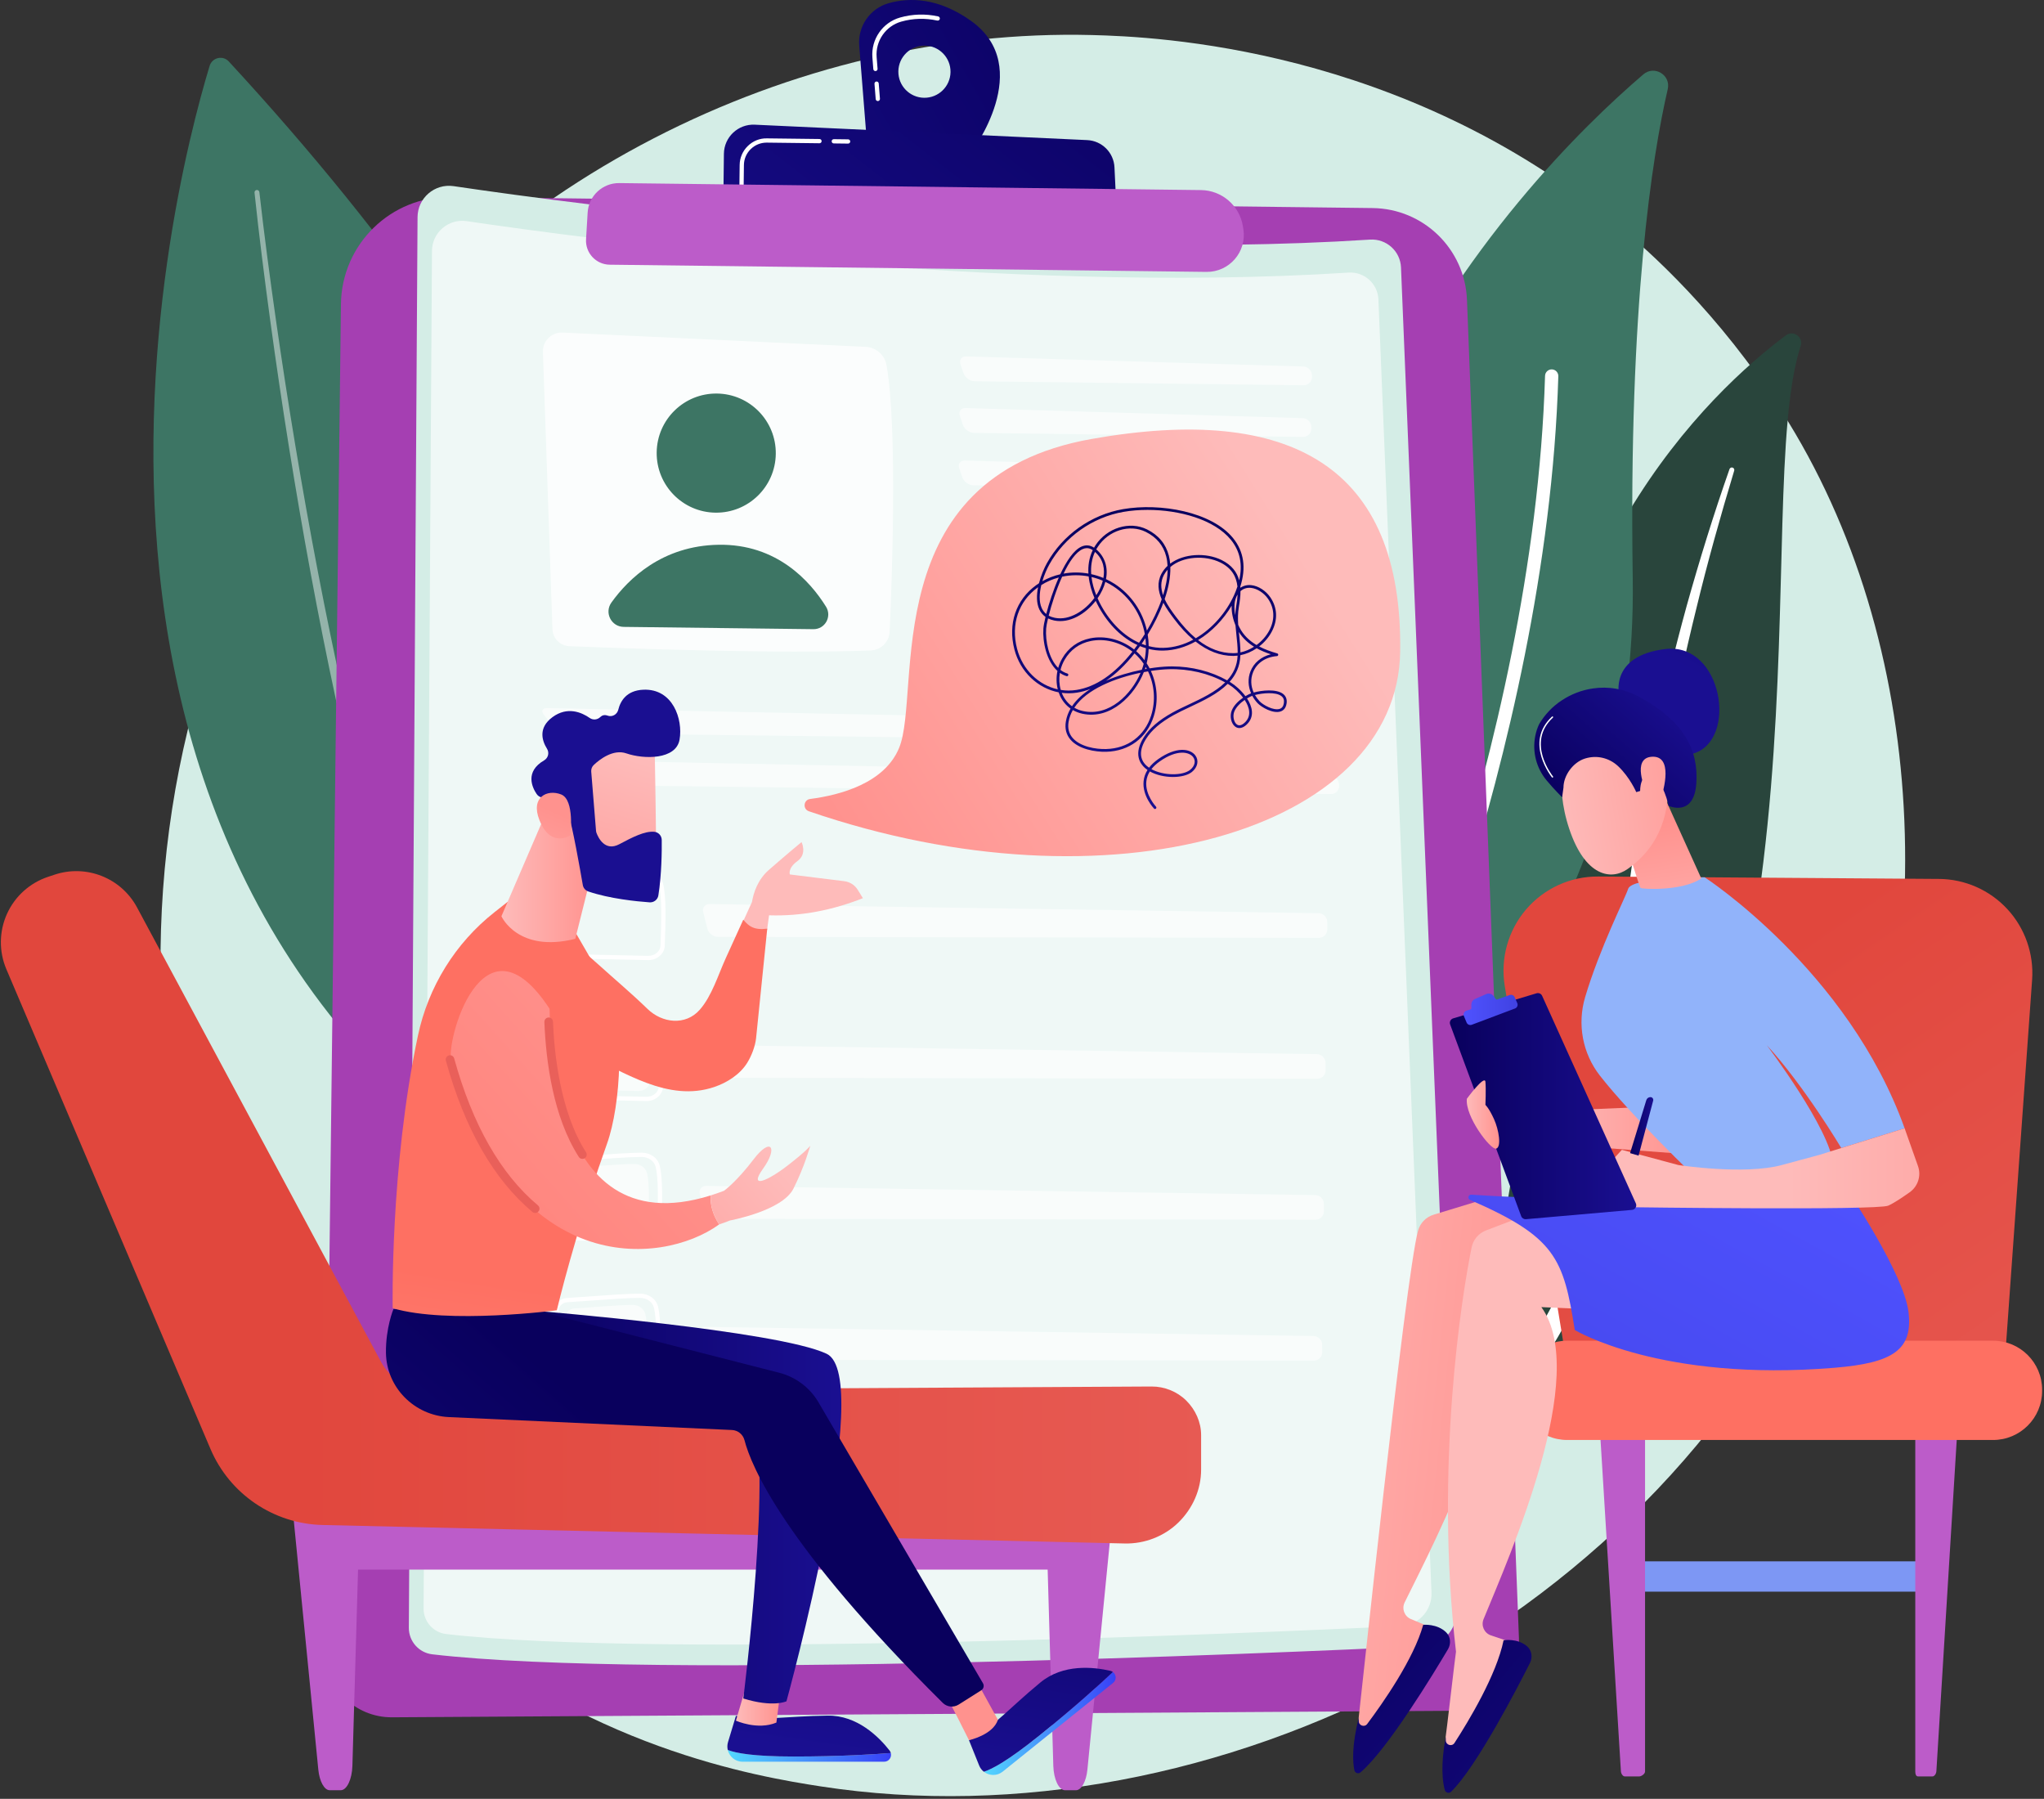 <?xml version="1.0" encoding="UTF-8"?> <svg xmlns="http://www.w3.org/2000/svg" width="533" height="469" viewBox="0 0 533 469" fill="none"><rect x="0" y="0" width="533" height="469" fill="#333333" stroke="none"/><path d="M477.728 319.313C433.589 423.242 316.013 481.464 214.051 465.759C197.459 463.204 151.974 455.591 111.703 419.678C34.178 350.542 17.599 213.643 80.136 117.167C125.651 46.95 207.243 7.146 284.771 9.137C301.471 9.566 365.47 12.209 421.715 58.587C429.976 65.399 448.197 81.586 464.619 107.266C503.179 167.568 506.494 251.581 477.728 319.313Z" fill="#D4EDE6"></path><path d="M469.556 90.162C470.298 87.874 467.629 85.993 465.7 87.431C446.116 102.037 397.943 146.966 398.653 235.134C399.544 345.753 372.291 382.981 341.239 404.05C341.239 404.05 381.39 397.046 410.427 359.427C481.718 267.062 456.371 130.858 469.556 90.162Z" fill="#29453C"></path><path d="M452.216 122.71C448.622 134.605 445.264 146.564 442.348 158.629C439.369 170.677 436.757 182.809 434.527 195.005C432.343 207.209 430.389 219.452 428.958 231.76C427.472 244.061 426.516 256.411 425.599 268.815C424.613 281.207 423.691 293.695 421.487 306.128C419.3 318.536 415.596 330.883 409.745 342.186C408.284 345.003 406.766 347.804 405.097 350.488C403.478 353.204 401.738 355.849 399.951 358.461C396.351 363.67 392.399 368.648 388.096 373.311C379.464 382.616 369.422 390.599 358.621 397.093C357.484 397.777 356.008 397.409 355.325 396.272C354.654 395.156 354.996 393.713 356.085 393.014L356.093 393.009C358.675 391.355 361.235 389.674 363.712 387.884C364.965 387.008 366.176 386.079 367.404 385.174C368.597 384.222 369.827 383.317 370.989 382.33C375.701 378.461 380.137 374.266 384.24 369.764C392.482 360.81 399.428 350.578 405.036 339.789C407.779 334.362 410.119 328.741 412.017 322.96C413.911 317.177 415.364 311.24 416.479 305.215C418.711 293.158 419.726 280.805 420.801 268.421C421.892 256.036 423.073 243.598 424.764 231.228C425.593 225.041 426.533 218.87 427.583 212.719C428.09 209.641 428.657 206.573 429.218 203.504C429.808 200.441 430.416 197.382 431.048 194.328C433.6 182.116 436.523 169.988 439.825 157.97C443.185 145.967 446.862 134.058 450.991 122.31C451.11 121.974 451.477 121.798 451.813 121.916C452.139 122.031 452.315 122.383 452.216 122.71Z" fill="white"></path><path d="M349.351 297.216C350.695 301.441 355.916 302.92 359.314 300.072C378.059 284.359 427.042 235.138 425.757 150.707C424.672 79.409 430.859 40.645 434.887 23.242C435.739 19.562 431.398 16.934 428.527 19.389C396.854 46.472 300.659 144.14 349.351 297.216Z" fill="#3D7564"></path><path d="M355.347 297.489C355.436 297.553 355.533 297.61 355.636 297.657C356.504 298.058 357.532 297.679 357.933 296.812C358.387 295.828 403.383 197.294 406.353 98.09C406.381 97.136 405.63 96.338 404.675 96.308C403.719 96.28 402.922 97.031 402.892 97.987C399.944 196.468 355.241 294.383 354.79 295.361C354.437 296.125 354.689 297.014 355.347 297.489Z" fill="white"></path><path d="M54.663 17.178C44.517 50.611 -6.582 247.584 169.641 328.736C169.641 328.736 236.663 207.721 59.66 16.023C58.112 14.346 55.326 14.994 54.663 17.178Z" fill="#3D7564"></path><path opacity="0.45" d="M67.636 50.103C68.882 61.175 70.359 72.234 71.93 83.272C73.506 94.311 75.21 105.332 77.043 116.33C80.707 138.327 84.862 160.242 89.688 182.004C94.529 203.76 100.005 225.383 106.645 246.636C109.93 257.273 113.599 267.785 117.66 278.13C121.735 288.467 126.221 298.647 131.481 308.397L131.484 308.403C131.878 309.133 131.605 310.044 130.875 310.438C130.145 310.832 129.234 310.559 128.84 309.829L128.835 309.821C123.561 299.891 119.102 289.585 115.063 279.144C111.039 268.694 107.419 258.1 104.188 247.396C97.658 226.006 92.309 204.292 87.599 182.461C82.904 160.623 78.885 138.651 75.359 116.605C73.596 105.581 71.962 94.538 70.455 83.478C68.953 72.415 67.548 61.346 66.37 50.236C66.333 49.886 66.586 49.573 66.935 49.536C67.283 49.499 67.596 49.75 67.635 50.097L67.636 50.103Z" fill="white"></path><path d="M117.521 51.348L357.944 54.247C371.208 54.406 382.02 64.933 382.535 78.188L396.08 426.971C396.483 437.344 388.217 445.989 377.837 446.053L102.221 447.739C92.467 447.799 84.561 439.846 84.679 430.093L88.908 79.279C89.097 63.665 101.907 51.16 117.521 51.348Z" fill="#A53FB2"></path><path d="M118.294 48.532C151.073 53.38 263.807 68.511 357.239 62.471C361.499 62.195 365.155 65.465 365.33 69.731L379.718 420.079C379.915 424.883 376.2 428.944 371.397 429.17C332.11 431.02 170.32 438.052 112.724 431.317C109.218 430.907 106.59 427.92 106.611 424.39L108.881 56.61C108.912 51.614 113.352 47.801 118.294 48.532Z" fill="#D4EDE6"></path><path opacity="0.63" d="M121.701 57.657C153.245 62.322 261.735 76.884 351.648 71.071C355.748 70.805 359.266 73.952 359.435 78.058L373.281 415.213C373.471 419.836 369.895 423.744 365.273 423.962C327.465 425.742 171.768 432.509 116.34 426.027C112.967 425.633 110.437 422.758 110.458 419.362L112.643 65.431C112.672 60.623 116.945 56.953 121.701 57.657Z" fill="white"></path><path opacity="0.78" d="M141.578 91.761L144.063 164.038C144.146 166.442 146.064 168.375 148.467 168.472C161.841 169.011 203.515 170.53 227.068 169.587C229.733 169.48 231.865 167.351 231.985 164.688C232.597 151.146 234.055 111.728 231.167 95.208C230.7 92.54 228.435 90.561 225.729 90.434L146.688 86.715C143.838 86.581 141.48 88.909 141.578 91.761Z" fill="white"></path><path d="M202.297 118.323C202.193 126.899 195.157 133.767 186.581 133.664C178.005 133.561 171.136 126.524 171.239 117.948C171.343 109.372 178.379 102.503 186.955 102.607C195.531 102.71 202.4 109.746 202.297 118.323Z" fill="#3D7564"></path><path d="M162.632 163.443L212.104 164.039C215.137 164.076 216.995 160.748 215.392 158.173C211.269 151.547 202.594 141.781 187.362 142.033C172.682 142.276 163.878 150.897 159.43 157.102C157.542 159.736 159.391 163.404 162.632 163.443Z" fill="#3D7564"></path><g opacity="0.6"><path d="M339.933 100.441C341.154 100.456 342.136 99.469 342.115 98.249L342.108 97.838C342.087 96.618 341.071 95.59 339.851 95.553L251.963 92.927C250.743 92.89 250.065 93.806 250.457 94.963L251.241 97.278C251.633 98.434 252.952 99.392 254.172 99.407L339.933 100.441Z" fill="white"></path></g><g opacity="0.6"><path d="M251.801 106.393C250.58 106.357 249.903 107.273 250.294 108.429L251.078 110.745C251.47 111.901 252.789 112.859 254.01 112.874L339.771 113.907C340.992 113.922 341.973 112.936 341.952 111.715L341.945 111.305C341.924 110.085 340.909 109.056 339.689 109.02L251.801 106.393Z" fill="white"></path></g><g opacity="0.6"><path d="M251.636 120.056C250.416 120.019 249.738 120.935 250.13 122.092L250.914 124.407C251.305 125.563 252.625 126.521 253.845 126.536L339.606 127.57C340.827 127.585 341.808 126.598 341.788 125.378L341.78 124.967C341.76 123.747 340.744 122.719 339.524 122.682L251.636 120.056Z" fill="white"></path></g><g opacity="0.6"><path d="M347.235 193.558C348.455 193.573 349.4 192.588 349.334 191.369L349.312 190.951C349.246 189.732 348.194 188.714 346.973 188.69L142.655 184.616C141.435 184.592 141.049 185.361 141.798 186.325L144.166 189.374C144.915 190.338 146.526 191.138 147.747 191.153L347.235 193.558Z" fill="white"></path></g><g opacity="0.6"><path d="M142.493 198.083C141.272 198.059 140.886 198.827 141.635 199.791L144.003 202.84C144.752 203.804 146.363 204.605 147.584 204.62L347.072 207.025C348.292 207.039 349.237 206.054 349.172 204.835L349.149 204.417C349.083 203.198 348.031 202.181 346.811 202.157L142.493 198.083Z" fill="white"></path></g><path d="M169.072 250.323C169.037 250.323 169.003 250.322 168.969 250.322L151.826 249.951C149.429 249.899 147.471 248.229 147.271 246.067L145.936 231.664C145.861 230.847 146.124 230.043 146.678 229.399C147.301 228.677 148.237 228.229 149.245 228.173H149.246C150.692 228.091 152.728 227.942 154.884 227.785C159.422 227.453 165.07 227.041 168.242 227.04C168.243 227.04 168.244 227.04 168.245 227.04C170.48 227.04 172.395 228.412 172.902 230.378C173.752 233.679 173.597 239.919 173.348 246.568C173.269 248.657 171.361 250.323 169.072 250.323ZM149.307 229.28C148.598 229.32 147.947 229.628 147.519 230.124C147.164 230.537 146.994 231.048 147.042 231.562L148.376 245.965C148.524 247.565 150.017 248.801 151.85 248.841L168.993 249.212C169.02 249.212 169.046 249.213 169.072 249.213C170.77 249.213 172.183 248.021 172.239 246.526C172.486 239.963 172.64 233.81 171.827 230.654C171.453 229.203 169.947 228.149 168.245 228.149C168.244 228.149 168.243 228.149 168.243 228.149C165.11 228.15 159.485 228.561 154.965 228.892C152.804 229.049 150.763 229.198 149.307 229.28Z" fill="white"></path><g opacity="0.6"><path d="M185.056 235.703C183.835 235.685 183.08 236.639 183.377 237.823L184.453 242.112C184.75 243.296 185.992 244.266 187.212 244.268L343.92 244.518C345.14 244.52 346.129 243.523 346.117 242.302L346.098 240.343C346.086 239.122 345.078 238.109 343.857 238.09L185.056 235.703Z" fill="white"></path></g><path d="M168.629 287.069C168.594 287.069 168.56 287.068 168.526 287.067L151.383 286.696C148.987 286.644 147.028 284.975 146.827 282.814L145.494 268.41C145.419 267.593 145.682 266.789 146.236 266.145C146.859 265.422 147.794 264.975 148.802 264.918H148.803C150.249 264.837 152.286 264.688 154.442 264.53C158.98 264.199 164.627 263.787 167.799 263.785C167.8 263.785 167.801 263.785 167.802 263.785C170.038 263.785 171.952 265.158 172.459 267.124C173.309 270.425 173.154 276.665 172.905 283.314C172.827 285.403 170.918 287.069 168.629 287.069ZM148.865 266.026C148.156 266.066 147.504 266.374 147.077 266.87C146.721 267.283 146.552 267.793 146.599 268.308L147.933 282.712C148.081 284.311 149.575 285.547 151.407 285.587L168.55 285.958C170.273 285.972 171.74 284.791 171.796 283.272C172.043 276.709 172.197 270.556 171.384 267.401C171.01 265.949 169.504 264.895 167.802 264.895C167.801 264.895 167.8 264.895 167.8 264.895C164.667 264.896 159.043 265.307 154.523 265.638C152.362 265.795 150.321 265.944 148.865 266.026Z" fill="white"></path><path opacity="0.6" d="M150.697 267.637C154.302 267.434 162.14 266.733 165.853 266.732C167.426 266.731 168.795 267.698 169.147 269.067C169.832 271.725 169.673 277.005 169.49 281.878C169.435 283.337 168.08 284.486 166.444 284.451L152.744 284.154C151.06 284.117 149.674 282.952 149.536 281.454L148.47 269.944C148.359 268.753 149.361 267.712 150.697 267.637Z" fill="white"></path><g opacity="0.6"><path d="M184.613 272.449C183.392 272.431 182.637 273.385 182.934 274.569L184.01 278.858C184.307 280.042 185.549 281.013 186.769 281.014L343.477 281.264C344.697 281.266 345.686 280.269 345.674 279.048L345.655 277.089C345.643 275.868 344.635 274.855 343.414 274.837L184.613 272.449Z" fill="white"></path></g><path d="M168.186 323.814C168.152 323.814 168.117 323.814 168.083 323.813L150.94 323.442C148.543 323.39 146.585 321.721 146.385 319.559L145.051 305.156C144.975 304.339 145.239 303.535 145.793 302.891C146.416 302.168 147.351 301.721 148.359 301.664H148.36C149.806 301.583 151.842 301.434 153.999 301.276C158.536 300.944 164.184 300.532 167.356 300.531C167.357 300.531 167.358 300.531 167.359 300.531C169.595 300.531 171.509 301.903 172.016 303.87C172.866 307.171 172.712 313.411 172.462 320.059C172.383 322.149 170.475 323.814 168.186 323.814ZM148.422 302.772C147.712 302.812 147.061 303.12 146.634 303.615C146.278 304.028 146.108 304.539 146.156 305.053L147.49 319.457C147.638 321.057 149.131 322.293 150.964 322.332L168.107 322.704C169.825 322.729 171.297 321.536 171.354 320.018C171.6 313.455 171.754 307.303 170.941 304.146C170.567 302.694 169.061 301.641 167.359 301.641C167.358 301.641 167.357 301.641 167.357 301.641C164.225 301.642 158.599 302.053 154.079 302.383C151.918 302.541 149.877 302.69 148.422 302.772Z" fill="white"></path><path opacity="0.6" d="M150.255 304.383C153.859 304.18 161.697 303.479 165.41 303.478C166.984 303.477 168.352 304.444 168.705 305.813C169.389 308.471 169.231 313.751 169.047 318.623C168.993 320.083 167.638 321.232 166.001 321.197L152.302 320.9C150.617 320.863 149.232 319.698 149.093 318.199L148.027 306.689C147.917 305.499 148.918 304.458 150.255 304.383Z" fill="white"></path><g opacity="0.6"><path d="M184.17 309.195C182.949 309.177 182.194 310.131 182.491 311.315L183.567 315.604C183.864 316.788 185.106 317.758 186.327 317.76L343.034 318.01C344.254 318.012 345.243 317.015 345.232 315.794L345.212 313.835C345.2 312.614 344.192 311.601 342.972 311.582L184.17 309.195Z" fill="white"></path></g><path d="M167.743 360.56C167.709 360.56 167.675 360.56 167.64 360.559L150.497 360.188C148.101 360.136 146.142 358.467 145.942 356.306L144.608 341.902C144.533 341.085 144.796 340.281 145.351 339.637C145.973 338.914 146.909 338.467 147.917 338.41H147.917C149.364 338.329 151.4 338.18 153.556 338.022C158.094 337.691 163.741 337.278 166.913 337.277H166.914C169.152 337.277 171.066 338.649 171.573 340.616C172.423 343.917 172.269 350.158 172.019 356.805C171.94 358.895 170.032 360.56 167.743 360.56ZM147.979 339.518C147.27 339.558 146.618 339.865 146.191 340.361C145.835 340.774 145.665 341.285 145.713 341.8L147.047 356.203C147.196 357.803 148.689 359.039 150.521 359.078L167.664 359.449C167.691 359.45 167.717 359.45 167.743 359.45C169.441 359.45 170.854 358.259 170.91 356.764C171.157 350.201 171.311 344.048 170.498 340.892C170.118 339.417 168.645 338.387 166.915 338.387C166.914 338.387 166.914 338.387 166.913 338.387C163.781 338.388 158.157 338.799 153.637 339.129C151.476 339.287 149.435 339.436 147.979 339.518H147.979Z" fill="white"></path><path opacity="0.6" d="M149.811 341.128C153.416 340.926 161.254 340.225 164.967 340.224C166.541 340.223 167.909 341.19 168.261 342.559C168.946 345.217 168.788 350.497 168.604 355.37C168.549 356.829 167.195 357.978 165.558 357.943L151.858 357.646C150.174 357.609 148.789 356.444 148.65 354.946L147.584 343.435C147.474 342.245 148.475 341.204 149.811 341.128Z" fill="white"></path><g opacity="0.6"><path d="M183.727 345.941C182.506 345.923 181.751 346.877 182.048 348.06L183.124 352.35C183.421 353.534 184.663 354.504 185.884 354.506L342.591 354.756C343.812 354.758 344.801 353.761 344.789 352.54L344.769 350.581C344.757 349.36 343.749 348.347 342.529 348.328L183.727 345.941Z" fill="white"></path></g><path d="M253.217 5.452C244.605 -0.695 237.052 -0.666 231.718 0.838C226.852 2.211 223.652 6.855 224.053 11.895L226.044 36.944L253.293 39.694C253.293 39.694 270.105 17.506 253.217 5.452ZM240.977 25.493C237.22 25.448 234.212 22.366 234.257 18.61C234.302 14.853 237.384 11.844 241.141 11.889C244.898 11.935 247.906 15.017 247.861 18.774C247.816 22.53 244.734 25.539 240.977 25.493Z" fill="url(#paint0_linear_547_2008)"></path><path d="M228.903 26.348C228.617 26.348 228.374 26.127 228.351 25.837L228.034 21.848C228.009 21.542 228.237 21.275 228.543 21.251C228.849 21.227 229.116 21.455 229.14 21.76L229.457 25.749C229.482 26.055 229.253 26.322 228.948 26.346C228.933 26.348 228.918 26.348 228.903 26.348ZM228.282 18.53C227.995 18.53 227.753 18.31 227.729 18.02L227.489 14.991C227.111 10.238 230.151 5.854 234.717 4.566C237.968 3.65 241.308 3.554 244.641 4.278C244.941 4.343 245.131 4.639 245.066 4.938C245.001 5.238 244.706 5.427 244.406 5.363C241.25 4.677 238.092 4.768 235.018 5.635C230.96 6.779 228.259 10.677 228.595 14.903L228.836 17.932C228.86 18.238 228.632 18.505 228.326 18.529C228.312 18.53 228.297 18.53 228.282 18.53Z" fill="white"></path><path d="M188.618 52.666L188.769 40.086C188.822 35.743 192.463 32.308 196.801 32.509L283.501 36.527C287.348 36.705 290.429 39.781 290.613 43.628L291.192 55.725L188.618 52.666Z" fill="url(#paint1_linear_547_2008)"></path><path d="M221.154 37.44C221.152 37.44 221.15 37.44 221.148 37.44L217.418 37.395C217.111 37.391 216.865 37.14 216.869 36.834C216.873 36.529 217.121 36.285 217.424 36.285C217.426 36.285 217.428 36.285 217.431 36.285L221.161 36.33C221.467 36.334 221.713 36.586 221.709 36.892C221.705 37.197 221.458 37.44 221.154 37.44Z" fill="white"></path><path d="M193.368 48.669C193.366 48.669 193.364 48.669 193.362 48.669C193.055 48.665 192.81 48.413 192.814 48.107L192.875 43.018C192.898 41.141 193.65 39.385 194.993 38.074C196.337 36.762 198.106 36.027 199.987 36.075L213.7 36.241C214.007 36.245 214.252 36.496 214.249 36.802C214.245 37.106 213.997 37.35 213.694 37.35C213.691 37.35 213.689 37.35 213.687 37.35L199.974 37.185C199.949 37.185 199.925 37.185 199.9 37.185C198.346 37.185 196.882 37.781 195.768 38.868C194.637 39.972 194.003 41.451 193.985 43.031L193.923 48.12C193.919 48.425 193.672 48.669 193.368 48.669Z" fill="white"></path><path d="M161.496 47.734L313.169 49.558C318.622 49.624 323.237 53.605 324.103 58.99L324.222 59.733C325.17 65.631 320.574 70.96 314.6 70.888L158.993 69.012C155.418 68.969 152.605 65.946 152.82 62.377L153.238 55.416C153.5 51.063 157.134 47.682 161.496 47.734Z" fill="#BC5CC9"></path><path d="M422.245 181.471C422.245 181.471 419.455 170.966 434.307 169.215C449.159 167.464 453.29 193.026 441.516 196.48C429.741 199.933 422.245 181.471 422.245 181.471Z" fill="url(#paint2_linear_547_2008)"></path><path d="M523.448 237.032C518.847 232.054 512.391 229.204 505.614 229.155L416.755 228.526C409.526 228.475 402.643 231.616 397.944 237.11C393.246 242.604 391.211 249.924 392.383 257.057L410.175 365.371H522.039L529.901 255.461C530.385 248.7 528.049 242.009 523.448 237.032Z" fill="url(#paint3_linear_547_2008)"></path><path d="M403.084 289.702L433.917 288.397L440.903 301.003L403.084 298.138V289.702Z" fill="url(#paint4_linear_547_2008)"></path><path d="M502.31 407.074H423.217V414.983H502.31V407.074Z" fill="#7D97F4"></path><path d="M417.008 369.685L422.671 461.811C422.708 462.423 423.158 463.158 423.7 463.158H427.436C428.005 463.158 428.969 462.509 428.969 461.864V369.685H417.008Z" fill="#BC5CC9"></path><path d="M510.597 369.685L504.934 461.811C504.896 462.423 504.447 463.158 503.904 463.158H500.169C499.599 463.158 499.434 462.509 499.434 461.864V369.685H510.597Z" fill="#BC5CC9"></path><path d="M532.509 362.651C532.509 369.713 526.784 375.437 519.723 375.437H408.68C401.619 375.437 395.894 369.713 395.894 362.651V362.338C395.894 355.277 401.619 349.552 408.68 349.552H519.723C526.784 349.552 532.509 355.277 532.509 362.338V362.651Z" fill="url(#paint5_linear_547_2008)"></path><path d="M354.274 448.047C354.355 447.966 366.483 332.64 369.784 320.838C370.34 318.853 371.865 317.296 373.838 316.695L389.301 311.989L422.649 331.583L386.856 337.637C398.351 356.067 374.261 401.55 366.281 417.79C365.471 419.438 366.218 421.424 367.913 422.13L375.299 425.202C370.693 437.269 363.486 446.885 353.77 454.138L354.274 448.047Z" fill="url(#paint6_linear_547_2008)"></path><path d="M371.116 423.63C371.116 423.63 374.803 423.254 377.159 425.649C378.287 426.794 378.408 428.6 377.588 429.983C373.946 436.128 361.815 456.129 354.782 462.093C354.205 462.582 353.31 462.26 353.163 461.518C352.752 459.456 352.445 455.112 354.358 447.715L354.315 448.671C354.26 449.881 355.797 450.44 356.523 449.47C360.592 444.037 368.677 432.506 371.116 423.63Z" fill="url(#paint7_linear_547_2008)"></path><path d="M376.934 453.165C377.009 453.079 379.593 430.722 379.669 430.637C374.041 382.156 381.264 337.195 383.755 325.195C384.174 323.177 385.59 321.52 387.517 320.787L402.624 315.039L438.244 342.437L401.93 340.794C414.651 358.399 393.711 405.416 386.854 422.161C386.158 423.86 387.039 425.791 388.778 426.38L396.356 428.942C392.582 441.295 386.046 451.379 376.845 459.276L376.934 453.165Z" fill="url(#paint8_linear_547_2008)"></path><path d="M392.077 427.658C392.077 427.658 395.729 427.032 398.243 429.261C399.446 430.328 399.69 432.121 398.966 433.557C395.751 439.935 385.008 460.715 378.397 467.144C377.855 467.671 376.94 467.41 376.743 466.68C376.192 464.65 375.591 460.337 376.996 452.828L377.018 453.784C377.046 454.995 378.617 455.448 379.275 454.432C382.966 448.734 390.247 436.68 392.077 427.658Z" fill="url(#paint9_linear_547_2008)"></path><path d="M497.666 342.046C496.47 332.162 481.901 310.492 481.901 310.492C481.901 310.492 425.392 308.654 418.793 311.215C413.671 313.203 392.77 312.079 383.67 311.477C383.324 311.454 383.012 311.683 382.93 312.02C382.848 312.357 383.02 312.704 383.338 312.842C405.565 322.511 407.701 328.02 410.641 346.761C410.641 346.761 433.011 360.361 478.388 356.609C493.637 355.349 498.861 351.931 497.666 342.046Z" fill="url(#paint10_linear_547_2008)"></path><path d="M442.501 307.282C442.501 307.282 425.535 291.127 417.183 280.427C412.669 274.643 411.251 267.029 413.339 259.995C417.152 247.149 423.928 233.845 424.546 231.774C425.493 228.6 444.516 228.732 444.516 228.732C444.516 228.732 481.949 253.027 496.657 294.18L480.14 299.323C480.14 299.323 470.366 282.925 460.709 272.5C460.709 272.5 477.419 294.575 478.008 303.612L442.501 307.282Z" fill="#91B3FA"></path><path d="M422.246 214.036C422.444 214.696 427.409 231.156 427.798 231.498C428.186 231.839 438.686 232.404 443.629 229.026L433.541 206.71L422.246 214.036Z" fill="url(#paint11_linear_547_2008)"></path><path d="M408.59 195.547C408.59 195.547 405.055 203.712 409.208 216.126C413.361 228.54 420.149 229.618 424.447 226.549C428.745 223.48 434.319 217.996 435.012 206.751C435.705 195.507 413.459 185.22 408.59 195.547Z" fill="url(#paint12_linear_547_2008)"></path><path d="M427.592 181.76C423.546 179.533 419.322 178.916 415.409 179.489C412.443 179.908 409.653 181.01 407.238 182.609C404.78 184.219 402.819 186.336 401.364 188.772C400.889 189.758 400.553 190.801 400.338 191.895C399.529 196.006 400.623 200.262 403.309 203.477C405.319 205.883 407.347 207.873 407.347 207.873L407.697 205.345C407.697 202.181 410.187 198.761 413.274 197.78C416.361 196.799 419.622 197.571 421.97 199.787C425.013 202.664 426.677 206.523 426.677 206.523L427.685 206.225C427.685 206.225 427.605 201.308 430.725 202.455C433.834 203.613 435.106 210.106 435.106 210.106C435.106 210.106 441.717 213.138 442.335 204.296C442.952 195.464 439.059 188.044 427.592 181.76Z" fill="url(#paint13_linear_547_2008)"></path><path d="M429.204 206.225C429.204 206.225 425.297 197.611 430.769 197.3C436.241 196.988 434.014 205.604 432.924 208.747L429.204 206.225Z" fill="url(#paint14_linear_547_2008)"></path><path d="M410.176 313.657L422.924 299.787L437.646 303.751C437.646 303.751 454.81 306.411 464.634 303.751C474.458 301.092 474.458 301.092 474.458 301.092L496.658 294.181L500.144 304.034C501.03 306.536 500.14 309.313 497.977 310.851C496.056 312.215 493.805 313.715 492.37 314.343C489.447 315.622 425.025 314.747 425.025 314.747L410.176 313.657Z" fill="url(#paint15_linear_547_2008)"></path><path d="M426.571 313.741L402.132 259.633C401.882 259.079 401.26 258.796 400.678 258.971L378.93 265.515C378.61 265.611 378.343 265.836 378.194 266.135C378.045 266.435 378.027 266.783 378.143 267.097L396.669 317.083C396.859 317.595 397.367 317.917 397.911 317.87L425.572 315.447C425.964 315.413 426.314 315.191 426.512 314.852C426.711 314.513 426.733 314.099 426.571 313.741Z" fill="url(#paint16_linear_547_2008)"></path><path d="M395.648 261.525L394.973 259.993C394.749 259.486 394.172 259.238 393.651 259.426L390.429 260.585C390.289 260.635 390.134 260.588 390.046 260.469L389.474 259.694C389.032 259.096 388.236 258.882 387.553 259.177L384.591 260.476C384.006 260.73 383.671 261.306 383.671 261.944V262.875C383.671 263.022 383.532 263.152 383.392 263.195L382.406 263.494C382.122 263.582 381.878 263.786 381.753 264.055C381.627 264.325 381.616 264.635 381.73 264.909L382.438 266.602C382.657 267.125 383.249 267.381 383.78 267.181L395.056 262.937C395.327 262.836 395.544 262.626 395.656 262.359C395.768 262.092 395.765 261.79 395.648 261.525Z" fill="url(#paint17_linear_547_2008)"></path><path d="M382.509 286.459C382.509 286.459 387.164 280.132 387.344 282.042C387.523 283.952 387.344 288.071 387.344 288.071C387.344 288.071 388.239 288.847 389.552 291.712C390.865 294.576 391.572 299.07 390.144 299.479C388.716 299.889 381.972 291.055 382.509 286.459Z" fill="url(#paint18_linear_547_2008)"></path><path d="M430.961 286.328C430.822 286.147 430.608 286.041 430.38 286.041C429.882 286.041 429.443 286.366 429.297 286.842L425.066 300.645L427.28 301.301L431.088 286.963C431.147 286.743 431.1 286.508 430.961 286.328Z" fill="url(#paint19_linear_547_2008)"></path><path d="M404.832 202.74C404.78 202.74 404.729 202.717 404.693 202.674C404.619 202.584 397.357 193.585 404.711 186.829C404.784 186.763 404.897 186.767 404.965 186.84C405.031 186.913 405.027 187.027 404.953 187.094C397.853 193.618 404.899 202.358 404.971 202.445C405.033 202.522 405.023 202.636 404.947 202.699C404.913 202.726 404.872 202.74 404.832 202.74Z" fill="white"></path><path d="M281.568 391.256H79.522V409.232H281.568V391.256Z" fill="#BC5CC9"></path><path d="M75.883 389.099L83.003 461.373C83.304 464.423 84.549 466.753 85.991 466.753H88.842C90.456 466.753 91.792 463.888 91.893 460.404L93.948 389.099L75.883 389.099Z" fill="#BC5CC9"></path><path d="M290.675 389.099L283.556 461.373C283.255 464.423 282.009 466.753 280.567 466.753H277.716C276.103 466.753 274.767 463.888 274.666 460.404L272.61 389.099L290.675 389.099Z" fill="#BC5CC9"></path><path d="M309.348 365.18C306.958 362.802 303.657 361.477 300.286 361.495L112.033 362.529C106.724 362.558 101.818 359.651 99.306 354.974L35.741 236.598C31.604 228.892 22.516 225.283 14.218 228.048L12.519 228.614C7.758 230.201 3.876 233.706 1.815 238.281C-0.247 242.857 -0.303 248.086 1.662 252.704L54.883 377.773C59.895 389.551 71.335 397.306 84.131 397.601L293.275 402.42C298.454 402.54 303.585 400.566 307.289 396.946C310.994 393.326 313.206 388.365 313.206 383.185V374.159C313.206 370.789 311.738 367.557 309.348 365.18Z" fill="url(#paint20_linear_547_2008)"></path><path d="M225.01 234.176L223.677 232.007C222.909 230.759 221.616 229.928 220.162 229.747L205.969 227.988C205.969 227.988 205.34 226.394 207.947 224.507C210.555 222.62 209.014 219.548 209.014 219.548C209.014 219.548 205.527 222.409 200.48 226.817C197.594 229.339 196.498 232.73 196.088 235.173L193.816 240.153C195.084 241.647 197.044 242.831 200.024 242.453L200.54 238.64C209.074 238.921 217.193 237.255 225.01 234.176Z" fill="url(#paint21_linear_547_2008)"></path><path d="M193.817 239.788C192.289 243.138 190.77 246.493 189.243 249.843C187.279 254.152 185.64 259.657 182.481 263.255C178.758 267.496 172.659 266.753 168.846 263.046C164.665 258.983 160.199 255.243 155.875 251.329C154.735 250.296 153.564 249.299 152.414 248.277L152.087 274.589C162.626 279.391 174.231 287.515 186.303 283.387C189.628 282.25 192.959 280.135 194.848 277.101C195.98 275.284 196.945 272.766 197.163 270.624C197.164 270.62 200.069 242.124 200.069 242.124C196.63 242.56 195.28 241.512 193.817 239.788Z" fill="url(#paint22_linear_547_2008)"></path><path d="M206.896 457.963C196.458 457.963 191.84 457.068 189.775 456.251C190.176 457.965 191.703 459.319 193.632 459.319H230.557C231.801 459.319 232.586 458.128 232.288 457.051C228.08 457.389 219.14 457.963 206.896 457.963Z" fill="url(#paint23_linear_547_2008)"></path><path d="M232.289 457.051C232.229 456.833 232.141 456.619 231.986 456.422C229.174 452.831 223.523 447.192 215.837 447.3C204.578 447.458 200.652 448.68 191.902 447.368L189.838 454.21C189.628 454.908 189.624 455.604 189.776 456.251C191.84 457.068 196.459 457.963 206.896 457.963C219.14 457.963 228.079 457.389 232.289 457.051Z" fill="url(#paint24_linear_547_2008)"></path><path d="M194.435 439.996L191.902 448.613C191.902 448.613 197.515 451.168 202.452 449.117L203.422 441.651L194.435 439.996Z" fill="url(#paint25_linear_547_2008)"></path><path d="M270.966 452.537C262.83 459.074 258.671 461.272 256.553 461.932C257.934 463.01 259.968 463.104 261.472 461.896L290.256 438.768C291.225 437.989 291.095 436.574 290.192 435.924C287.122 438.823 280.51 444.868 270.966 452.537Z" fill="url(#paint26_linear_547_2008)"></path><path d="M290.192 435.924C290.009 435.793 289.807 435.682 289.564 435.625C285.133 434.601 277.213 433.765 271.288 438.663C262.61 445.838 260.311 449.245 252.673 453.708L255.329 460.309C255.6 460.982 256.031 461.524 256.553 461.932C258.671 461.272 262.83 459.074 270.966 452.536C280.51 444.868 287.121 438.823 290.192 435.924Z" fill="url(#paint27_linear_547_2008)"></path><path d="M140.234 341.815C140.234 341.815 202.723 346.917 215.543 352.952C228.362 358.987 205.081 443.565 205.081 443.565C205.081 443.565 201.591 445.245 193.826 442.831C193.826 442.831 201.789 380.415 195.863 366.881L128.203 355.814L140.234 341.815Z" fill="url(#paint28_linear_547_2008)"></path><path d="M246.464 441.827C247.045 442.356 252.673 453.708 252.673 453.708C252.673 453.708 258.939 452.352 260.217 448.387L254.579 438.141L246.464 441.827Z" fill="url(#paint29_linear_547_2008)"></path><path d="M102.596 341.292C102.596 341.292 100.56 346.192 100.643 352.704C100.758 361.709 107.998 369.017 116.993 369.466L190.866 372.834C192.426 372.905 193.746 373.985 194.137 375.497C195.872 382.212 204.358 402.831 245.835 443.976C246.938 445.071 248.657 445.257 249.971 444.427L255.876 440.697C256.496 440.306 256.694 439.493 256.323 438.861L213.31 365.41C211.051 361.682 207.42 358.989 203.196 357.909L140.234 341.814L102.596 341.292Z" fill="url(#paint30_linear_547_2008)"></path><path d="M102.397 341.076C102.397 341.076 101.665 304.461 108.984 270.003C111.687 257.279 118.722 245.887 128.94 237.836L132.358 235.143L149.478 242.098L158.276 257.3C163.12 266.987 161.931 288.025 158.276 298.22C152.167 315.268 147.281 332.933 145.198 341.611C145.198 341.611 116.843 345.356 102.397 341.076Z" fill="url(#paint31_linear_547_2008)"></path><path d="M144.128 207.857L130.752 238.888C130.752 238.888 135.032 248.518 150.013 244.773L155.363 223.372L144.128 207.857Z" fill="url(#paint32_linear_547_2008)"></path><path d="M170.635 193.705C170.796 194.139 171.15 224.71 171.15 224.71L153.69 224.542L149.049 195.616C149.049 195.616 167.935 186.45 170.635 193.705Z" fill="url(#paint33_linear_547_2008)"></path><path d="M154.171 201.178L155.421 216.596C155.437 216.794 155.479 216.984 155.548 217.17C155.969 218.308 157.708 222.119 161.498 220.103C164.938 218.273 168.104 216.654 170.577 216.862C171.688 216.956 172.545 217.875 172.557 218.99C172.589 221.767 172.544 228.028 171.675 233.461C171.499 234.564 170.501 235.339 169.387 235.26C166.031 235.022 158.967 234.322 153.416 232.428C152.664 232.171 152.111 231.533 151.976 230.75C151.318 226.931 149.274 215.334 148.204 212.19C147.201 209.239 143.095 208.229 141.34 207.928C140.765 207.829 140.26 207.502 139.935 207.018C138.783 205.307 136.815 201.197 141.892 198.24C142.955 197.622 143.291 196.259 142.64 195.216C141.345 193.139 140.261 189.777 144.076 186.97C147.954 184.118 151.656 185.713 153.789 187.2C154.652 187.8 155.8 187.672 156.55 186.936C156.977 186.516 157.592 186.276 158.466 186.589C159.643 187.011 160.921 186.274 161.219 185.059C161.791 182.727 163.397 180.013 167.757 179.824C175.492 179.489 178.124 187.572 177.203 192.841C176.283 198.111 167.875 197.997 163.33 196.423C159.874 195.227 156.332 198.029 154.833 199.442C154.358 199.889 154.118 200.528 154.171 201.178Z" fill="url(#paint34_linear_547_2008)"></path><path d="M148.716 217.799C148.716 217.799 149.926 208.549 146.321 207.127C142.716 205.705 138.285 207.806 140.657 213.805C143.608 221.266 148.716 217.799 148.716 217.799Z" fill="url(#paint35_linear_547_2008)"></path><path d="M185.337 311.668C141.244 325.51 143.59 263.449 143.304 263.012C125.825 236.301 116.009 271.897 117.703 276.915C133.207 333.045 172.291 330.266 187.52 319.24C185.624 316.29 185.191 313.694 185.337 311.668Z" fill="url(#paint36_linear_547_2008)"></path><path d="M151.536 302.094C151.293 302.019 151.074 301.86 150.925 301.629C144.245 291.218 142.359 276.752 141.954 266.449C141.93 265.83 142.412 265.308 143.031 265.284C143.65 265.259 144.171 265.741 144.196 266.361C144.518 274.567 146.067 289.905 152.814 300.417C153.148 300.939 152.997 301.632 152.475 301.967C152.185 302.153 151.842 302.189 151.536 302.094Z" fill="url(#paint37_linear_547_2008)"></path><path d="M139.224 316.198C139.085 316.155 138.954 316.084 138.836 315.986C128.759 307.541 121.166 294.271 116.27 276.545C116.105 275.947 116.455 275.329 117.052 275.164C117.65 275 118.267 275.35 118.432 275.947C123.205 293.227 130.555 306.119 140.277 314.266C140.752 314.664 140.814 315.372 140.417 315.847C140.117 316.204 139.642 316.327 139.224 316.198Z" fill="url(#paint38_linear_547_2008)"></path><path d="M211.293 298.709C211.293 298.709 210.577 299.853 205.415 303.853C200.253 307.853 195.055 310.161 199.001 304.664C202.948 299.166 201.027 296.33 196.524 302.251C192.02 308.173 188.8 310.461 188.8 310.461C187.614 310.915 186.462 311.315 185.337 311.668C185.191 313.694 185.623 316.29 187.52 319.24C189.306 318.65 190.315 318.213 190.315 318.213C190.315 318.213 203.97 315.729 206.895 309.914C209.82 304.099 211.293 298.709 211.293 298.709Z" fill="url(#paint39_linear_547_2008)"></path><path d="M210.928 211.515C209.277 210.949 209.515 208.537 211.245 208.313C219.13 207.291 230.687 204.203 234.472 194.952C240.41 180.436 228.109 124.468 284.618 114.454C336.744 105.216 365.776 121.712 365.116 169.879C364.477 216.567 289.445 238.458 210.928 211.515Z" fill="url(#paint40_linear_547_2008)"></path><path d="M301.183 210.921C301.088 210.921 300.993 210.884 300.923 210.809C300.796 210.676 297.828 207.502 298.205 203.684C298.308 202.646 298.648 201.665 299.224 200.747C298.986 200.584 298.76 200.409 298.549 200.222C297.276 199.094 295.541 196.561 298.227 192.278C299.744 189.86 302.118 187.805 305.698 185.811C306.976 185.1 308.401 184.428 309.911 183.718C313.297 182.124 316.944 180.407 319.479 177.922C315.167 175.546 309.995 174.327 304.75 174.479C303.445 174.516 301.852 174.662 300.103 174.927C301.772 178.545 302.118 182.818 300.849 186.784C299.055 192.393 294.435 195.841 288.492 196.007C285.534 196.087 281.29 195.319 279.167 192.872C278.033 191.565 277.622 189.952 277.942 188.076C278.146 186.881 278.566 185.772 279.16 184.746C277.959 183.899 277.005 182.732 276.368 181.303C276.253 181.044 276.149 180.779 276.057 180.51C270.647 179.467 266.059 175.231 264.523 169.34C262.784 162.672 264.902 156.403 270.189 152.572C270.431 152.398 270.675 152.23 270.924 152.069C271.463 149.977 272.319 148.043 272.993 146.834C277.1 139.453 284.525 134.186 292.857 132.744C302.569 131.067 315.95 133.425 321.528 140.282C324.364 143.768 324.997 148.03 323.419 152.968C323.428 153.062 323.435 153.154 323.441 153.249C324.283 152.681 325.275 152.449 326.33 152.566C328.134 152.768 330.059 153.998 331.234 155.698C333.099 158.396 333.253 161.562 331.668 164.613C330.872 166.146 329.71 167.493 328.343 168.55C329.861 169.347 331.49 169.903 333.057 170.358C333.224 170.406 333.333 170.568 333.315 170.74C333.297 170.913 333.158 171.049 332.985 171.062C330.028 171.287 327.694 172.876 326.739 175.313C326.073 177.014 326.154 178.857 326.917 180.554C329.018 179.973 332.776 179.571 334.543 180.888C335.313 181.461 335.645 182.315 335.504 183.356C335.312 184.773 334.524 185.308 333.896 185.506C331.925 186.135 328.907 184.38 327.908 183.305C327.364 182.719 326.911 182.084 326.553 181.418C326.419 181.466 326.299 181.513 326.195 181.56C325.864 181.711 325.52 181.891 325.176 182.097C325.86 183.144 326.354 184.283 326.452 185.423C326.573 186.828 326.072 188.039 324.963 189.024C323.976 189.898 322.943 190.064 322.123 189.475C321.012 188.68 320.588 186.678 321.215 185.19C321.77 183.87 322.945 182.731 324.153 181.899C323.088 180.477 321.683 179.248 320.565 178.556C320.423 178.469 320.282 178.382 320.138 178.298C317.519 180.93 313.732 182.713 310.217 184.368C308.719 185.073 307.304 185.74 306.048 186.439C302.578 188.371 300.287 190.348 298.837 192.66C297.029 195.542 297.094 197.972 299.026 199.684C299.215 199.851 299.418 200.008 299.633 200.156C300.241 199.356 301.038 198.608 302.02 197.915C306.689 194.628 310.303 195.107 311.691 196.943C312.688 198.262 312.323 200.043 310.804 201.272C308.674 202.996 303.284 203.076 299.835 201.128C299.319 201.953 299.013 202.828 298.921 203.75C298.573 207.239 301.416 210.283 301.444 210.314C301.581 210.458 301.574 210.686 301.43 210.822C301.361 210.888 301.272 210.921 301.183 210.921ZM300.249 200.536C303.417 202.285 308.429 202.268 310.351 200.714C311.571 199.727 311.879 198.385 311.117 197.376C310.127 196.067 306.999 195.287 302.434 198.504C301.537 199.136 300.808 199.815 300.249 200.536ZM279.759 185.13C279.22 186.078 278.839 187.1 278.651 188.197C278.368 189.85 278.725 191.265 279.71 192.401C281.668 194.656 285.646 195.374 288.472 195.288C294.096 195.131 298.467 191.87 300.164 186.565C301.4 182.704 301.035 178.54 299.365 175.045C299.007 175.105 298.641 175.17 298.272 175.24C295.866 181.272 289.664 187.676 282.286 186.095C281.37 185.899 280.522 185.574 279.759 185.13ZM324.567 182.489C323.418 183.282 322.354 184.337 321.878 185.47C321.387 186.632 321.71 188.296 322.541 188.891C323.222 189.377 323.974 188.941 324.485 188.486C325.415 187.661 325.836 186.651 325.736 185.485C325.65 184.488 325.201 183.456 324.567 182.489ZM280.136 184.516C280.832 184.918 281.603 185.214 282.436 185.392C289.241 186.851 295.015 181.051 297.426 175.408C290.959 176.747 283.388 179.604 280.136 184.516ZM327.249 181.207C327.568 181.768 327.964 182.309 328.435 182.817C329.338 183.788 332.084 185.323 333.678 184.821C334.312 184.621 334.677 184.11 334.792 183.259C334.899 182.471 334.677 181.884 334.113 181.464C332.646 180.371 329.238 180.688 327.249 181.207ZM276.871 180.641C276.919 180.766 276.971 180.888 277.025 181.01C277.6 182.303 278.46 183.361 279.541 184.133C280.706 182.387 282.385 180.892 284.353 179.626C283.185 180.081 282.005 180.403 280.814 180.59C279.48 180.799 278.156 180.81 276.871 180.641ZM320.643 177.762C320.744 177.822 320.844 177.883 320.943 177.945C322.068 178.641 323.597 179.941 324.762 181.506C325.155 181.27 325.539 181.068 325.898 180.906C325.998 180.861 326.112 180.814 326.239 180.769C325.437 178.913 325.353 176.883 326.07 175.051C326.952 172.799 328.883 171.201 331.377 170.59C330.131 170.175 328.878 169.673 327.695 169.021C326.388 169.906 324.93 170.534 323.446 170.827C323.444 170.878 323.443 170.929 323.441 170.98C323.326 173.764 322.257 175.957 320.643 177.762ZM276.611 179.877C277.939 180.09 279.315 180.098 280.702 179.88C285.775 179.083 290.672 175.728 295.289 169.896C295.213 169.836 295.137 169.777 295.06 169.72C291.953 167.372 287.976 166.4 284.427 167.126C281.464 167.728 279.101 169.431 277.594 172.05C277.12 172.874 276.768 173.758 276.541 174.666C277.073 175.078 277.666 175.397 278.326 175.598C278.515 175.657 278.622 175.857 278.564 176.048C278.506 176.237 278.307 176.345 278.115 176.287C277.482 176.093 276.905 175.803 276.379 175.434C276.124 176.927 276.198 178.459 276.611 179.877ZM270.689 153.099C270.662 153.118 270.636 153.137 270.61 153.156C265.572 156.805 263.557 162.789 265.218 169.159C266.648 174.639 270.841 178.618 275.826 179.727C275.437 178.182 275.413 176.527 275.744 174.93C272.877 172.366 271.833 167.325 272.077 163.847C272.122 163.216 272.314 162.159 272.63 160.841C271.924 160.345 271.381 159.686 271.006 158.871C270.246 157.218 270.285 155.129 270.689 153.099ZM295.841 170.356C293.438 173.389 290.954 175.768 288.402 177.484C291.426 176.16 294.72 175.224 297.742 174.62C297.931 174.112 298.093 173.608 298.224 173.113C298.227 173.1 298.231 173.086 298.234 173.072C297.556 172.074 296.755 171.158 295.841 170.356ZM305.617 173.748C310.746 173.748 315.781 175.023 319.996 177.387C321.571 175.663 322.613 173.58 322.721 170.951C322.722 170.948 322.722 170.946 322.722 170.946C322.368 170.986 322.014 171.01 321.661 171.012C321.626 171.012 321.59 171.013 321.556 171.013C318.188 171.013 314.911 169.754 311.756 167.26C309.176 168.694 306.324 169.577 303.328 169.625C302.054 169.651 300.77 169.498 299.522 169.192C299.48 170.446 299.311 171.702 299.009 172.942C299.284 173.367 299.539 173.806 299.773 174.256C301.642 173.96 303.344 173.8 304.728 173.76C305.025 173.752 305.322 173.748 305.617 173.748ZM298.75 173.887C298.691 174.078 298.629 174.27 298.562 174.463C298.718 174.434 298.873 174.407 299.028 174.38C298.938 174.215 298.846 174.049 298.75 173.887ZM273.288 161.233C273.003 162.43 272.832 163.369 272.795 163.898C272.57 167.096 273.464 171.683 275.939 174.138C276.181 173.29 276.525 172.465 276.97 171.692C278.584 168.889 281.113 167.066 284.282 166.421C288.035 165.661 292.225 166.677 295.493 169.146C295.573 169.206 295.652 169.267 295.73 169.329C296.019 168.952 296.308 168.566 296.595 168.169C292.654 166.362 289.119 162.943 286.541 158.282C286.295 157.84 286.011 157.291 285.719 156.656C283.068 160.085 278.91 162.598 274.918 161.783C274.316 161.66 273.772 161.476 273.288 161.233ZM296.284 169.789C297.092 170.494 297.817 171.284 298.452 172.14C298.665 171.099 298.782 170.049 298.808 169.001C298.29 168.848 297.778 168.668 297.271 168.462C296.943 168.916 296.614 169.359 296.284 169.789ZM312.403 166.886C315.349 169.17 318.378 170.294 321.551 170.294C321.586 170.294 321.62 170.294 321.655 170.294C322.015 170.291 322.377 170.265 322.739 170.217C322.746 168.646 322.579 167.112 322.418 165.623C322.326 164.783 322.234 163.933 322.172 163.07C321.563 161.606 321.102 159.718 321.169 157.921C319.083 161.43 316.034 164.698 312.403 166.886ZM323.049 164.769C323.075 165.026 323.103 165.285 323.132 165.545C323.292 167.016 323.456 168.528 323.457 170.093C324.689 169.831 325.899 169.322 327.005 168.619C325.474 167.672 324.094 166.438 323.049 164.769ZM299.532 168.454C300.774 168.773 302.04 168.932 303.316 168.907C306.094 168.862 308.746 168.069 311.159 166.773C309.434 165.316 307.747 163.487 306.103 161.288C305.226 160.115 304.171 158.703 303.362 157.156C302.28 160.079 300.821 162.941 299.277 165.451C299.44 166.442 299.527 167.446 299.532 168.454ZM297.699 167.858C298.066 168.003 298.438 168.134 298.811 168.25C298.801 167.627 298.758 167.006 298.685 166.39C298.358 166.898 298.028 167.387 297.699 167.858ZM322.879 162.893C322.969 163.105 323.061 163.305 323.155 163.492C324.222 165.621 325.835 167.094 327.66 168.171C329.049 167.151 330.233 165.816 331.03 164.282C332.486 161.478 332.349 158.575 330.643 156.106C329.597 154.594 327.831 153.458 326.25 153.28C325.185 153.159 324.253 153.447 323.471 154.131C323.474 155.45 323.3 156.818 323.059 158.186C322.774 159.813 322.772 161.351 322.879 162.893ZM286.207 155.99C286.547 156.762 286.887 157.422 287.17 157.934C289.7 162.507 293.169 165.845 297.021 167.573C297.045 167.537 297.07 167.502 297.095 167.467C297.572 166.785 298.051 166.062 298.523 165.305C297.625 160.298 294.682 155.679 290.235 152.818C289.588 152.401 288.92 152.031 288.236 151.706C288.052 152.399 287.795 153.104 287.462 153.816C287.116 154.558 286.693 155.289 286.207 155.99ZM303.701 156.203C304.503 157.946 305.707 159.557 306.679 160.857C308.37 163.119 310.075 164.967 311.809 166.408C316.198 163.843 319.738 159.628 321.728 155.326C321.745 155.288 321.762 155.25 321.781 155.212C321.942 154.857 322.094 154.502 322.234 154.146C322.397 153.734 322.545 153.325 322.678 152.922C322.404 150.382 321.235 148.136 318.205 146.646C314.266 144.71 308.475 145.009 305.186 147.834C305.255 150.474 304.671 153.353 303.701 156.203ZM288.402 150.989C289.163 151.343 289.906 151.751 290.625 152.213C295.01 155.034 297.985 159.504 299.073 164.4C300.559 161.901 301.938 159.093 302.931 156.257C302.011 154.156 301.663 151.856 302.861 149.593C303.275 148.809 303.818 148.122 304.458 147.529C304.416 146.674 304.299 145.848 304.098 145.061C303.371 142.212 301.579 140.061 298.772 138.671C294.552 136.583 289.057 138.295 286.262 142.573C286.119 142.792 285.986 143.012 285.863 143.234C288.12 145.158 288.997 147.927 288.402 150.989ZM273.465 160.511C273.93 160.766 274.462 160.955 275.061 161.077C278.835 161.851 282.9 159.248 285.383 155.891C284.728 154.331 284.103 152.384 283.879 150.288C281.58 149.855 279.227 149.878 276.969 150.353C275.42 153.774 274.181 157.689 273.465 160.511ZM322.725 154.997C321.772 156.475 321.743 158.522 322.111 160.38C322.14 159.621 322.213 158.847 322.352 158.061C322.532 157.031 322.674 156.002 322.725 154.997ZM271.539 152.53C271.026 154.641 270.878 156.871 271.659 158.571C271.936 159.174 272.325 159.677 272.82 160.079C273.518 157.363 274.664 153.793 276.097 150.56C274.499 150.985 272.961 151.642 271.539 152.53ZM284.62 150.444C284.833 152.187 285.329 153.821 285.872 155.189C286.231 154.641 286.547 154.078 286.811 153.512C287.052 152.995 287.348 152.262 287.567 151.405C286.607 150.997 285.62 150.677 284.62 150.444ZM304.475 148.53C304.097 148.952 303.767 149.419 303.495 149.931C302.576 151.669 302.692 153.471 303.288 155.182C304 152.913 304.443 150.647 304.475 148.53ZM299.253 132.94C297.076 132.94 294.951 133.113 292.979 133.454C284.86 134.858 277.622 139.991 273.62 147.184C273.046 148.216 272.329 149.796 271.81 151.533C273.277 150.704 274.851 150.102 276.476 149.726C278.078 146.304 279.998 143.395 282.034 142.5C283.155 142.009 284.247 142.108 285.286 142.792C285.402 142.587 285.527 142.383 285.659 142.18C288.65 137.602 294.552 135.777 299.091 138.026C302.095 139.514 304.014 141.821 304.795 144.883C304.966 145.552 305.078 146.246 305.139 146.961C308.712 144.272 314.525 144.034 318.522 146.001C321.226 147.33 322.569 149.189 323.132 151.311C324.086 147.225 323.364 143.678 320.97 140.735C316.681 135.462 307.579 132.94 299.253 132.94ZM284.547 149.691C285.625 149.927 286.688 150.26 287.723 150.691C288.102 148.6 287.892 145.985 285.528 143.893C284.641 145.798 284.411 147.795 284.547 149.691ZM283.416 142.914C283.058 142.914 282.695 142.995 282.323 143.159C280.526 143.948 278.811 146.487 277.344 149.549C279.469 149.165 281.666 149.166 283.817 149.546C283.699 147.549 283.974 145.444 284.949 143.433C284.444 143.086 283.936 142.914 283.416 142.914Z" fill="url(#paint41_linear_547_2008)"></path><defs><linearGradient id="paint0_linear_547_2008" x1="296.977" y1="-10.582" x2="139.998" y2="77.826" gradientUnits="userSpaceOnUse"><stop stop-color="#09005D"></stop><stop offset="1" stop-color="#1A0F91"></stop></linearGradient><linearGradient id="paint1_linear_547_2008" x1="292.498" y1="-20.746" x2="180.146" y2="123.396" gradientUnits="userSpaceOnUse"><stop stop-color="#09005D"></stop><stop offset="1" stop-color="#1A0F91"></stop></linearGradient><linearGradient id="paint2_linear_547_2008" x1="480.126" y1="100.485" x2="439.861" y2="174.545" gradientUnits="userSpaceOnUse"><stop stop-color="#09005D"></stop><stop offset="1" stop-color="#1A0F91"></stop></linearGradient><linearGradient id="paint3_linear_547_2008" x1="440.674" y1="262.818" x2="565.785" y2="445.45" gradientUnits="userSpaceOnUse"><stop stop-color="#E1473D"></stop><stop offset="1" stop-color="#E9605A"></stop></linearGradient><linearGradient id="paint4_linear_547_2008" x1="403.084" y1="294.7" x2="440.903" y2="294.7" gradientUnits="userSpaceOnUse"><stop stop-color="#FEBBBA"></stop><stop offset="1" stop-color="#FF928E"></stop></linearGradient><linearGradient id="paint5_linear_547_2008" x1="164.428" y1="363.728" x2="319.195" y2="363.091" gradientUnits="userSpaceOnUse"><stop stop-color="#FF928E"></stop><stop offset="1" stop-color="#FE7062"></stop></linearGradient><linearGradient id="paint6_linear_547_2008" x1="309.016" y1="376.498" x2="410.311" y2="387.135" gradientUnits="userSpaceOnUse"><stop stop-color="#FEBBBA"></stop><stop offset="1" stop-color="#FF928E"></stop></linearGradient><linearGradient id="paint7_linear_547_2008" x1="339.381" y1="418.961" x2="416.53" y2="493.016" gradientUnits="userSpaceOnUse"><stop stop-color="#09005D"></stop><stop offset="1" stop-color="#1A0F91"></stop></linearGradient><linearGradient id="paint8_linear_547_2008" x1="324.155" y1="368.232" x2="-27.447" y2="266.767" gradientUnits="userSpaceOnUse"><stop stop-color="#FEBBBA"></stop><stop offset="1" stop-color="#FF928E"></stop></linearGradient><linearGradient id="paint9_linear_547_2008" x1="360.099" y1="425.161" x2="442.103" y2="493.789" gradientUnits="userSpaceOnUse"><stop stop-color="#09005D"></stop><stop offset="1" stop-color="#1A0F91"></stop></linearGradient><linearGradient id="paint10_linear_547_2008" x1="462.661" y1="289.553" x2="382.155" y2="435.081" gradientUnits="userSpaceOnUse"><stop stop-color="#4F52FF"></stop><stop offset="1" stop-color="#4042E2"></stop></linearGradient><linearGradient id="paint11_linear_547_2008" x1="438.032" y1="254.219" x2="431.872" y2="214.695" gradientUnits="userSpaceOnUse"><stop stop-color="#FEBBBA"></stop><stop offset="1" stop-color="#FF928E"></stop></linearGradient><linearGradient id="paint12_linear_547_2008" x1="405.824" y1="211.675" x2="453.281" y2="203.722" gradientUnits="userSpaceOnUse"><stop stop-color="#FEBBBA"></stop><stop offset="1" stop-color="#FF928E"></stop></linearGradient><linearGradient id="paint13_linear_547_2008" x1="409.101" y1="212.251" x2="436.424" y2="181.333" gradientUnits="userSpaceOnUse"><stop stop-color="#09005D"></stop><stop offset="1" stop-color="#1A0F91"></stop></linearGradient><linearGradient id="paint14_linear_547_2008" x1="405.123" y1="207.488" x2="452.58" y2="199.535" gradientUnits="userSpaceOnUse"><stop stop-color="#FEBBBA"></stop><stop offset="1" stop-color="#FF928E"></stop></linearGradient><linearGradient id="paint15_linear_547_2008" x1="466.463" y1="304.61" x2="556.77" y2="304.61" gradientUnits="userSpaceOnUse"><stop stop-color="#FEBBBA"></stop><stop offset="1" stop-color="#FF928E"></stop></linearGradient><linearGradient id="paint16_linear_547_2008" x1="378.067" y1="288.397" x2="426.678" y2="288.397" gradientUnits="userSpaceOnUse"><stop stop-color="#09005D"></stop><stop offset="1" stop-color="#1A0F91"></stop></linearGradient><linearGradient id="paint17_linear_547_2008" x1="381.651" y1="263.147" x2="395.738" y2="263.147" gradientUnits="userSpaceOnUse"><stop stop-color="#4F52FF"></stop><stop offset="1" stop-color="#4042E2"></stop></linearGradient><linearGradient id="paint18_linear_547_2008" x1="382.479" y1="290.588" x2="390.931" y2="290.588" gradientUnits="userSpaceOnUse"><stop stop-color="#FEBBBA"></stop><stop offset="1" stop-color="#FF928E"></stop></linearGradient><linearGradient id="paint19_linear_547_2008" x1="425.066" y1="293.671" x2="431.113" y2="293.671" gradientUnits="userSpaceOnUse"><stop stop-color="#09005D"></stop><stop offset="1" stop-color="#1A0F91"></stop></linearGradient><linearGradient id="paint20_linear_547_2008" x1="77.882" y1="314.775" x2="390.86" y2="314.775" gradientUnits="userSpaceOnUse"><stop stop-color="#E1473D"></stop><stop offset="1" stop-color="#E9605A"></stop></linearGradient><linearGradient id="paint21_linear_547_2008" x1="209.782" y1="239.001" x2="216.248" y2="271.201" gradientUnits="userSpaceOnUse"><stop stop-color="#FEBBBA"></stop><stop offset="1" stop-color="#FF928E"></stop></linearGradient><linearGradient id="paint22_linear_547_2008" x1="233.294" y1="100.101" x2="200.94" y2="188.537" gradientUnits="userSpaceOnUse"><stop stop-color="#FF928E"></stop><stop offset="1" stop-color="#FE7062"></stop></linearGradient><linearGradient id="paint23_linear_547_2008" x1="189.775" y1="457.785" x2="232.352" y2="457.785" gradientUnits="userSpaceOnUse"><stop stop-color="#53D8FF"></stop><stop offset="0.701" stop-color="#406EFA"></stop><stop offset="0.844" stop-color="#3C58F9"></stop><stop offset="0.92" stop-color="#3A4CF8"></stop><stop offset="1" stop-color="#3840F7"></stop></linearGradient><linearGradient id="paint24_linear_547_2008" x1="222.578" y1="375.917" x2="210.946" y2="456.289" gradientUnits="userSpaceOnUse"><stop stop-color="#09005D"></stop><stop offset="1" stop-color="#1A0F91"></stop></linearGradient><linearGradient id="paint25_linear_547_2008" x1="191.902" y1="444.955" x2="203.421" y2="444.955" gradientUnits="userSpaceOnUse"><stop stop-color="#FEBBBA"></stop><stop offset="1" stop-color="#FF928E"></stop></linearGradient><linearGradient id="paint26_linear_547_2008" x1="256.553" y1="449.347" x2="290.928" y2="449.347" gradientUnits="userSpaceOnUse"><stop stop-color="#53D8FF"></stop><stop offset="0.701" stop-color="#406EFA"></stop><stop offset="0.844" stop-color="#3C58F9"></stop><stop offset="0.92" stop-color="#3A4CF8"></stop><stop offset="1" stop-color="#3840F7"></stop></linearGradient><linearGradient id="paint27_linear_547_2008" x1="280.197" y1="384.256" x2="268.565" y2="464.629" gradientUnits="userSpaceOnUse"><stop stop-color="#09005D"></stop><stop offset="1" stop-color="#1A0F91"></stop></linearGradient><linearGradient id="paint28_linear_547_2008" x1="128.203" y1="392.974" x2="219.395" y2="392.974" gradientUnits="userSpaceOnUse"><stop stop-color="#09005D"></stop><stop offset="1" stop-color="#1A0F91"></stop></linearGradient><linearGradient id="paint29_linear_547_2008" x1="1898.63" y1="1313.29" x2="1888.46" y2="1307.93" gradientUnits="userSpaceOnUse"><stop stop-color="#FEBBBA"></stop><stop offset="1" stop-color="#FF928E"></stop></linearGradient><linearGradient id="paint30_linear_547_2008" x1="180.2" y1="389.944" x2="80.086" y2="503.453" gradientUnits="userSpaceOnUse"><stop stop-color="#09005D"></stop><stop offset="1" stop-color="#1A0F91"></stop></linearGradient><linearGradient id="paint31_linear_547_2008" x1="112.593" y1="419.89" x2="126.015" y2="334.087" gradientUnits="userSpaceOnUse"><stop stop-color="#FF928E"></stop><stop offset="1" stop-color="#FE7062"></stop></linearGradient><linearGradient id="paint32_linear_547_2008" x1="130.752" y1="226.748" x2="155.363" y2="226.748" gradientUnits="userSpaceOnUse"><stop stop-color="#FEBBBA"></stop><stop offset="1" stop-color="#FF928E"></stop></linearGradient><linearGradient id="paint33_linear_547_2008" x1="164.254" y1="196.295" x2="147.562" y2="252.015" gradientUnits="userSpaceOnUse"><stop stop-color="#FEBBBA"></stop><stop offset="1" stop-color="#FF928E"></stop></linearGradient><linearGradient id="paint34_linear_547_2008" x1="202.841" y1="96.386" x2="179.832" y2="153.908" gradientUnits="userSpaceOnUse"><stop stop-color="#09005D"></stop><stop offset="1" stop-color="#1A0F91"></stop></linearGradient><linearGradient id="paint35_linear_547_2008" x1="128.922" y1="248.648" x2="145.224" y2="211.786" gradientUnits="userSpaceOnUse"><stop stop-color="#FEBBBA"></stop><stop offset="1" stop-color="#FF928E"></stop></linearGradient><linearGradient id="paint36_linear_547_2008" x1="175.292" y1="270.533" x2="45.047" y2="387.483" gradientUnits="userSpaceOnUse"><stop stop-color="#FF928E"></stop><stop offset="1" stop-color="#FE7062"></stop></linearGradient><linearGradient id="paint37_linear_547_2008" x1="-818.587" y1="967.728" x2="-407.541" y2="676.689" gradientUnits="userSpaceOnUse"><stop stop-color="#E1473D"></stop><stop offset="1" stop-color="#E9605A"></stop></linearGradient><linearGradient id="paint38_linear_547_2008" x1="-819.292" y1="966.733" x2="-408.247" y2="675.695" gradientUnits="userSpaceOnUse"><stop stop-color="#E1473D"></stop><stop offset="1" stop-color="#E9605A"></stop></linearGradient><linearGradient id="paint39_linear_547_2008" x1="203.4" y1="304.702" x2="151.101" y2="350.349" gradientUnits="userSpaceOnUse"><stop stop-color="#FEBBBA"></stop><stop offset="1" stop-color="#FF928E"></stop></linearGradient><linearGradient id="paint40_linear_547_2008" x1="338.61" y1="142.188" x2="219.977" y2="216.603" gradientUnits="userSpaceOnUse"><stop stop-color="#FEBBBA"></stop><stop offset="1" stop-color="#FF928E"></stop></linearGradient><linearGradient id="paint41_linear_547_2008" x1="300.137" y1="132.233" x2="299.369" y2="210.904" gradientUnits="userSpaceOnUse"><stop stop-color="#09005D"></stop><stop offset="1" stop-color="#1A0F91"></stop></linearGradient></defs></svg> 